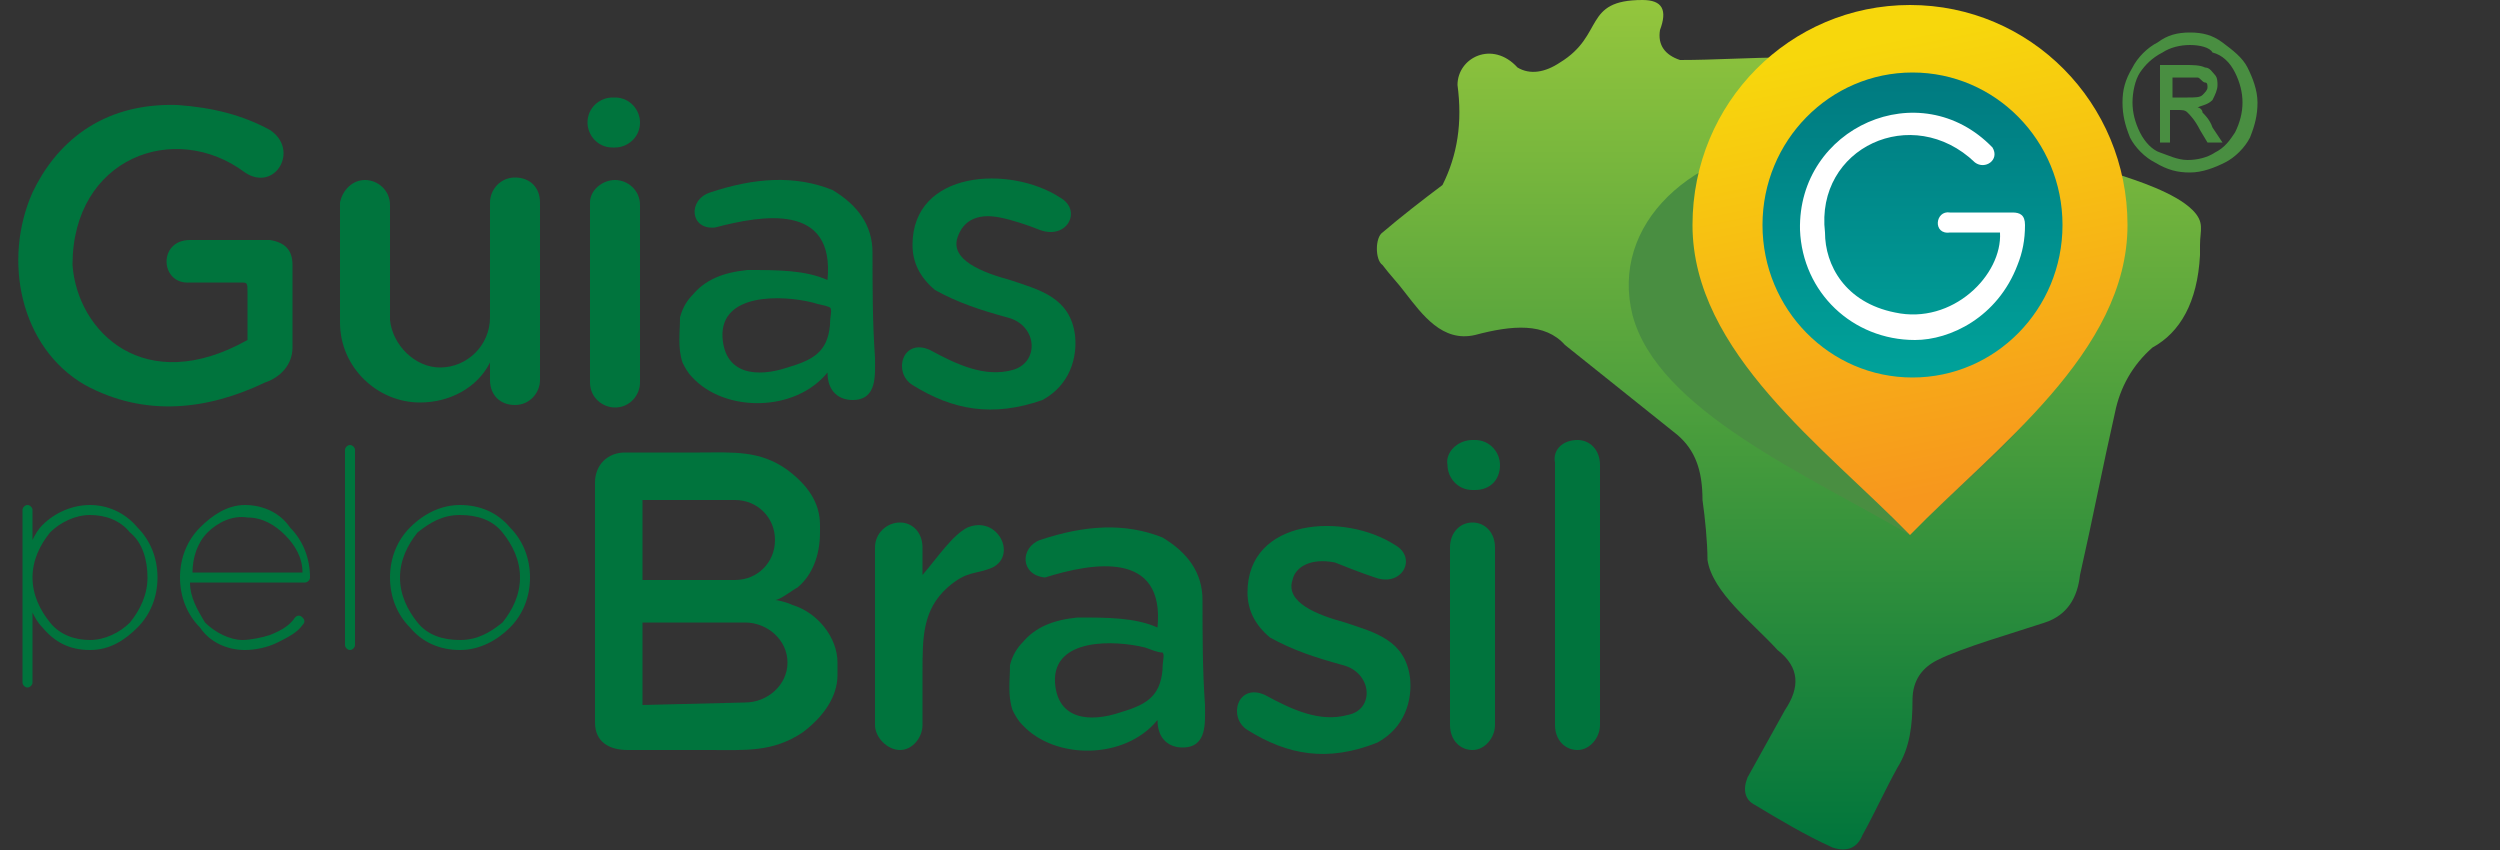 <?xml version="1.0" encoding="utf-8"?>
<!-- Generator: Adobe Illustrator 28.4.1, SVG Export Plug-In . SVG Version: 6.00 Build 0)  -->
<svg version="1.1" id="Camada_1" xmlns="http://www.w3.org/2000/svg" xmlns:xlink="http://www.w3.org/1999/xlink" x="0px" y="0px"
	 viewBox="0 0 100 34" style="enable-background:new 0 0 100 34;" xml:space="preserve">
<rect x="0" y="0" width="100" height="34" fill="#333333" stroke="none"/>
<style type="text/css">
	.st0{fill-rule:evenodd;clip-rule:evenodd;fill:url(#SVGID_1_);}
	.st1{fill-rule:evenodd;clip-rule:evenodd;fill:#498E41;}
	.st2{fill:#498E41;}
	.st3{fill-rule:evenodd;clip-rule:evenodd;fill:url(#SVGID_00000003069657403038477590000002556159196783414973_);}
	.st4{fill-rule:evenodd;clip-rule:evenodd;fill:url(#SVGID_00000098932714449675183830000016212420857822814345_);}
	.st5{fill-rule:evenodd;clip-rule:evenodd;fill:#FFFFFF;}
	.st6{fill-rule:evenodd;clip-rule:evenodd;fill:#00743D;}
</style>
<g>
	
		<linearGradient id="SVGID_1_" gradientUnits="userSpaceOnUse" x1="71.498" y1="2.026" x2="71.498" y2="36.004" gradientTransform="matrix(1 0 0 -1 0 36)">
		<stop  offset="0" style="stop-color:#00753C"/>
		<stop  offset="1" style="stop-color:#94C63D"/>
	</linearGradient>
	<path class="st0" d="M71.4,2.3c-1.4,0-2.8,0.1-4.2,0.1c-0.6-0.2-0.9-0.6-0.8-1.2C66.7,0.4,66.5,0,65.7,0c-2.4,0-1.5,1.4-3.3,2.5
		c-0.6,0.4-1.2,0.5-1.7,0.2c-1-1.1-2.4-0.4-2.4,0.7c0.2,1.5,0,2.8-0.6,4C56.9,8,56,8.7,55.3,9.3c-0.3,0.2-0.3,1.1,0,1.3
		c0.3,0.4,0.6,0.7,0.9,1.1c0.7,0.9,1.5,2,2.8,1.7c1.5-0.4,2.8-0.5,3.6,0.4c1.5,1.2,3,2.4,4.5,3.6c0.7,0.6,1,1.4,1,2.6
		c0.1,0.7,0.2,1.7,0.2,2.4c0.2,1.3,1.8,2.5,2.8,3.6c0.9,0.7,0.9,1.5,0.3,2.4c-0.5,0.9-1,1.8-1.5,2.7c-0.2,0.5-0.1,0.9,0.3,1.1
		c1,0.6,2,1.2,3.1,1.7c0.6,0.2,1,0,1.2-0.5c0.5-0.9,0.9-1.8,1.4-2.7c0.5-0.8,0.6-1.7,0.6-2.7c0-0.8,0.4-1.3,1-1.6
		c1-0.5,3.1-1.1,4.3-1.5c0.9-0.3,1.3-1,1.4-1.9c0.5-2.2,0.9-4.3,1.4-6.5c0.2-1,0.7-1.9,1.5-2.6c1.1-0.6,1.8-1.8,1.9-3.7
		c0-0.1,0-0.3,0-0.4c0-0.6,0.2-0.9-0.3-1.4c-0.7-0.7-2.3-1.2-2.9-1.4C80.3,5.5,75.9,4,71.4,2.3z"/>
	<path class="st1" d="M72.4,5.6c4.8-0.2,9.4,2.5,10.4,6.1c0.9,3.8-3.6,6.9-6.4,9.7c-4.1-2.4-10.1-5-11.1-8.8
		C64.4,9,67.6,5.9,72.4,5.6z"/>
	<g>
		<path class="st2" d="M87.6,1.3c0.5,0,0.9,0.1,1.3,0.4s0.8,0.6,1,1s0.4,0.9,0.4,1.4S90.2,5,90,5.5c-0.2,0.4-0.6,0.8-1,1
			c-0.4,0.2-0.9,0.4-1.4,0.4c-0.5,0-0.9-0.1-1.4-0.4c-0.4-0.2-0.8-0.6-1-1C85,5,84.9,4.6,84.9,4.1c0-0.5,0.1-0.9,0.4-1.4
			c0.2-0.4,0.6-0.8,1-1C86.7,1.4,87.1,1.3,87.6,1.3z M87.6,1.8c-0.4,0-0.8,0.1-1.1,0.3c-0.4,0.2-0.7,0.5-0.9,0.8s-0.3,0.8-0.3,1.2
			s0.1,0.8,0.3,1.2s0.5,0.7,0.8,0.8s0.7,0.3,1.1,0.3c0.4,0,0.8-0.1,1.1-0.3c0.4-0.2,0.6-0.5,0.8-0.8c0.2-0.4,0.3-0.8,0.3-1.2
			s-0.1-0.8-0.3-1.2c-0.2-0.4-0.5-0.7-0.9-0.8C88.4,1.9,88,1.8,87.6,1.8z M86.4,5.6v-3h1c0.3,0,0.6,0,0.8,0.1c0.2,0,0.3,0.2,0.4,0.3
			c0.1,0.1,0.1,0.3,0.1,0.4c0,0.2-0.1,0.4-0.2,0.6c-0.2,0.2-0.4,0.2-0.6,0.3c0.1,0,0.2,0.1,0.2,0.2c0.1,0.1,0.3,0.3,0.4,0.6l0.4,0.6
			h-0.6L88,5.2c-0.2-0.4-0.4-0.6-0.5-0.7c-0.1-0.1-0.2-0.1-0.4-0.1h-0.3v1.3H86.4z M86.9,3.9h0.6c0.3,0,0.5,0,0.6-0.1
			c0.1-0.1,0.2-0.2,0.2-0.3c0-0.1,0-0.2-0.1-0.2S88,3.1,87.9,3.1c-0.1,0-0.2,0-0.5,0h-0.5L86.9,3.9L86.9,3.9z"/>
	</g>
	
		<linearGradient id="SVGID_00000067923499131258347200000005170752614960153751_" gradientUnits="userSpaceOnUse" x1="78.529" y1="16.439" x2="74.922" y2="34.3" gradientTransform="matrix(1 0 0 -1 0 36)">
		<stop  offset="0" style="stop-color:#F7971D"/>
		<stop  offset="1" style="stop-color:#F7D70C"/>
	</linearGradient>
	<path style="fill-rule:evenodd;clip-rule:evenodd;fill:url(#SVGID_00000067923499131258347200000005170752614960153751_);" d="
		M76.4,0.2c4.8,0,8.7,3.9,8.7,8.8c0,5.1-5.3,8.9-8.7,12.4C73,17.9,67.7,14.1,67.7,9C67.7,4.1,71.6,0.2,76.4,0.2z"/>
	
		<linearGradient id="SVGID_00000035497073437096901040000017193494769488471172_" gradientUnits="userSpaceOnUse" x1="76.46" y1="33.06" x2="76.46" y2="20.94" gradientTransform="matrix(1 0 0 -1 0 36)">
		<stop  offset="0" style="stop-color:#007A80"/>
		<stop  offset="1" style="stop-color:#00A29A"/>
	</linearGradient>
	
		<ellipse style="fill-rule:evenodd;clip-rule:evenodd;fill:url(#SVGID_00000035497073437096901040000017193494769488471172_);" cx="76.5" cy="9" rx="6" ry="6.1"/>
	<path class="st5" d="M79,6.5c0.4,0.3,1-0.1,0.7-0.6c-2.9-3-7.8-0.8-7.7,3.3c0.1,2.5,2.1,4.4,4.6,4.4c1.4,0,3.3-0.9,4.1-3
		c0.2-0.5,0.3-1,0.3-1.6c0-0.4-0.2-0.5-0.5-0.5c-0.8,0-1.7,0-2.5,0c-0.6-0.1-0.7,0.9,0,0.8c0.7,0,1.3,0,2,0c0.1,1.7-1.9,3.7-4.2,3.2
		c-2-0.4-2.8-1.9-2.8-3.2C72.6,5.9,76.5,4.1,79,6.5z"/>
</g>
<g>
	<path class="st6" d="M58.9,17.6H59c0.6,0,1,0.5,1,1l0,0c0,0.6-0.4,1-1,1h-0.1c-0.6,0-1-0.5-1-1l0,0C57.8,18.1,58.3,17.6,58.9,17.6z
		"/>
	<g>
		<path class="st6" d="M24.6,7.2L24.6,7.2c0.5,0,1,0.4,1,1v7.1c0,0.5-0.4,1-1,1l0,0c-0.5,0-1-0.4-1-1V8.1
			C23.6,7.6,24.1,7.2,24.6,7.2z"/>
		<path class="st6" d="M24.5,3.9h0.1c0.6,0,1,0.5,1,1l0,0c0,0.6-0.5,1-1,1h-0.1c-0.6,0-1-0.5-1-1l0,0C23.5,4.3,24,3.9,24.5,3.9z"/>
		<path class="st6" d="M58.9,20.9L58.9,20.9c0.5,0,0.9,0.4,0.9,1V29c0,0.5-0.4,1-0.9,1l0,0c-0.5,0-0.9-0.4-0.9-1v-7.1
			C58,21.3,58.4,20.9,58.9,20.9z"/>
		<path class="st6" d="M63.1,17.6L63.1,17.6c0.5,0,0.9,0.4,0.9,1V29c0,0.5-0.4,1-0.9,1l0,0c-0.5,0-0.9-0.4-0.9-1V18.5
			C62.1,18,62.5,17.6,63.1,17.6z"/>
		<path class="st6" d="M14.6,7.2c0.5,0,1,0.4,1,1v4.6c0.1,1,1,1.9,2,1.9c1.1,0,2-0.9,2-2V8.8V8.1c0-0.5,0.4-1,1-1s1,0.4,1,1v7.1
			c0,0.5-0.4,1-1,1s-1-0.4-1-1v-0.7c-0.5,1-1.6,1.6-2.8,1.6c-1.7,0-3.2-1.4-3.2-3.2v-0.3V8.1C13.7,7.6,14.1,7.2,14.6,7.2z"/>
		<path class="st6" d="M32.5,12.1c-1.2-0.3-3.7-0.4-3.6,1.4c0.1,1.5,1.4,1.6,2.6,1.2c1-0.3,1.6-0.6,1.7-1.7c0-0.4,0.1-0.6,0-0.7
			C33,12.2,32.8,12.2,32.5,12.1L32.5,12.1z M28.4,7.7c1.8-0.6,3.4-0.7,4.9-0.1c1,0.6,1.6,1.4,1.6,2.5c0,1.4,0,2.8,0.1,4.2
			c0,0.7,0.1,1.7-0.9,1.7c-0.5,0-1-0.3-1-1.1c-1.3,1.6-4.1,1.6-5.4,0.2c-0.2-0.2-0.3-0.4-0.4-0.6c-0.2-0.6-0.1-1.2-0.1-1.8
			c0.1-0.4,0.3-0.7,0.5-0.9c0.5-0.6,1.2-0.9,2.2-1c1.2,0,2.3,0,3.2,0.4c0.3-3.1-2.6-2.6-4.5-2.1C27.6,9.2,27.5,8,28.4,7.7z"/>
		<path class="st6" d="M45.8,25.9c-1.2-0.3-3.7-0.4-3.6,1.4c0.1,1.5,1.4,1.6,2.6,1.2c1-0.3,1.6-0.6,1.7-1.7c0-0.4,0.1-0.6,0-0.7
			C46.3,26.1,46.1,26,45.8,25.9L45.8,25.9z M41.6,21.6c1.8-0.6,3.4-0.7,4.9-0.1c1,0.6,1.6,1.4,1.6,2.5c0,1.4,0,2.8,0.1,4.2
			c0,0.7,0.1,1.7-0.9,1.7c-0.5,0-1-0.3-1-1.1c-1.3,1.6-4.1,1.6-5.4,0.2c-0.2-0.2-0.3-0.4-0.4-0.6c-0.2-0.6-0.1-1.2-0.1-1.8
			c0.1-0.4,0.3-0.7,0.5-0.9c0.5-0.6,1.2-0.9,2.2-1c1.2,0,2.3,0,3.2,0.4c0.3-3.1-2.6-2.6-4.5-2C40.8,23,40.8,21.9,41.6,21.6z"/>
		<path class="st6" d="M36,20.9c0.5,0,0.9,0.4,0.9,1V23c0.6-0.7,1.2-1.6,1.8-1.9c1.2-0.5,2,1.1,1,1.6c-0.7,0.3-1,0.1-1.8,0.8
			c-1,0.9-1,2-1,3.4V29c0,0.5-0.4,1-0.9,1S35,29.5,35,29v-7.1C35,21.3,35.5,20.9,36,20.9z"/>
		<path class="st6" d="M41.6,9.2c1.1,0.4,1.7-0.8,0.8-1.3c-2-1.3-5.9-1.1-5.9,1.9c0,0.7,0.3,1.3,0.9,1.8c0.9,0.5,1.8,0.8,2.9,1.1
			c1.2,0.3,1.3,1.8,0.2,2.1c-1.1,0.3-2.2-0.2-3.3-0.8c-1.1-0.5-1.5,0.9-0.7,1.4c1.6,1,3.2,1.3,5.2,0.6c1.1-0.6,1.4-1.7,1.3-2.6
			c-0.2-1.5-1.4-1.8-2.6-2.2c-1.1-0.3-2.4-0.8-2.1-1.7C38.5,8.9,39,8.5,40,8.7C40.5,8.8,41.1,9,41.6,9.2z"/>
		<path class="st6" d="M55,23.1c1.1,0.4,1.7-0.8,0.8-1.3c-2-1.3-5.9-1.1-5.9,1.9c0,0.7,0.3,1.3,0.9,1.8c0.9,0.5,1.8,0.8,2.9,1.1
			c1.2,0.3,1.3,1.8,0.2,2c-1.1,0.3-2.2-0.2-3.3-0.8c-1.1-0.5-1.5,0.9-0.7,1.4c1.6,1,3.2,1.3,5.2,0.5c1.1-0.6,1.4-1.7,1.3-2.6
			c-0.2-1.5-1.4-1.8-2.6-2.2c-1.1-0.3-2.4-0.8-2.1-1.7c0.1-0.5,0.7-0.9,1.7-0.7C53.9,22.7,54.4,22.9,55,23.1z"/>
		<path class="st6" d="M25.1,30h3.3c1.4,0,2.5,0.1,3.7-0.7c0.8-0.6,1.4-1.4,1.4-2.3v-0.5c0-1-0.8-2-1.8-2.3
			c-0.2-0.1-0.6-0.2-0.7-0.2c0.2,0,0.7-0.4,0.9-0.5c0.6-0.5,0.9-1.3,0.9-2.2V21c0-0.9-0.5-1.6-1.3-2.2c-1.1-0.8-2.2-0.7-3.5-0.7H25
			c-0.7,0-1.2,0.5-1.2,1.2c0,3.3,0,6.2,0,9.6C23.8,29.7,24.4,30,25.1,30L25.1,30z M25.7,28.2v-3.3h4.1c0.9,0,1.7,0.7,1.7,1.6l0,0
			c0,0.9-0.8,1.6-1.7,1.6L25.7,28.2L25.7,28.2z M25.7,20h3.7c0.9,0,1.6,0.7,1.6,1.6l0,0c0,0.9-0.7,1.6-1.6,1.6h-3.7V20z"/>
		<path class="st6" d="M10.8,5.2C12,6,11,7.7,9.8,6.9C7,4.8,2.9,6.3,2.9,10.6c0.2,2.7,2.9,5.3,7,3c0-0.6,0-1.3,0-1.9
			c0-0.4,0-0.4-0.3-0.4c-0.7,0-1.3,0-2,0c-1.2,0.1-1.3-1.7,0-1.7c1.1,0,2.2,0,3.2,0c0.6,0.1,0.9,0.4,0.9,1c0,1.1,0,2.2,0,3.3
			c0,0.7-0.5,1.2-1.1,1.4c-2.3,1.1-4.8,1.4-7.2,0.1c-2.6-1.5-3.3-5-2.1-7.7C2.2,5.8,4,4.1,7.1,4.2C8.5,4.3,9.7,4.6,10.8,5.2z"/>
		<path class="st6" d="M3.6,20.2c0.7,0,1.4,0.3,1.9,0.9c0.5,0.5,0.8,1.2,0.8,2c0,0.8-0.3,1.5-0.8,2C5,25.6,4.4,26,3.6,26
			s-1.4-0.3-1.9-0.9c-0.2-0.2-0.3-0.4-0.4-0.6v2.8c0,0.1-0.1,0.2-0.2,0.2s-0.2-0.1-0.2-0.2v-6.9c0-0.1,0.1-0.2,0.2-0.2
			s0.2,0.1,0.2,0.2v1.2c0.1-0.2,0.2-0.4,0.4-0.6C2.2,20.5,2.9,20.2,3.6,20.2L3.6,20.2z M18.4,20.2c0.8,0,1.5,0.3,2,0.9
			c0.5,0.5,0.8,1.2,0.8,2c0,0.8-0.3,1.5-0.8,2c-0.5,0.5-1.2,0.9-2,0.9c-0.8,0-1.5-0.3-2-0.9c-0.5-0.5-0.8-1.2-0.8-2
			c0-0.8,0.3-1.5,0.8-2C17,20.5,17.7,20.2,18.4,20.2L18.4,20.2z M20.1,21.3c-0.4-0.5-1-0.7-1.7-0.7c-0.7,0-1.2,0.3-1.7,0.7
			c-0.4,0.5-0.7,1.1-0.7,1.8s0.3,1.3,0.7,1.8s1,0.7,1.7,0.7c0.7,0,1.2-0.3,1.7-0.7c0.4-0.5,0.7-1.1,0.7-1.8
			C20.8,22.4,20.5,21.8,20.1,21.3L20.1,21.3z M14.2,25.8c0,0.1-0.1,0.2-0.2,0.2s-0.2-0.1-0.2-0.2V18c0-0.1,0.1-0.2,0.2-0.2
			s0.2,0.1,0.2,0.2V25.8L14.2,25.8z M11.8,24.7c0.1-0.1,0.2-0.1,0.3,0s0.1,0.2,0,0.3c-0.2,0.3-0.6,0.5-1,0.7
			c-0.4,0.2-0.9,0.3-1.3,0.3c-0.7,0-1.4-0.3-1.8-0.9c-0.5-0.5-0.8-1.2-0.8-2c0-0.8,0.3-1.5,0.8-2c0.5-0.5,1.1-0.9,1.8-0.9
			c0.7,0,1.4,0.3,1.8,0.9c0.5,0.5,0.8,1.2,0.8,2c0,0.1-0.1,0.2-0.2,0.2l-4.6,0c0,0.6,0.3,1.1,0.6,1.6c0.4,0.4,1,0.7,1.5,0.7
			c0.3,0,0.8-0.1,1.1-0.2C11.3,25.2,11.6,25,11.8,24.7L11.8,24.7z M8.3,21.3c-0.4,0.4-0.6,1-0.6,1.6l4.4,0c0-0.6-0.3-1.1-0.7-1.5
			c-0.4-0.4-0.9-0.7-1.5-0.7C9.3,20.6,8.7,20.9,8.3,21.3L8.3,21.3z M5.2,21.3c-0.4-0.5-1-0.7-1.6-0.7c-0.6,0-1.2,0.3-1.6,0.7
			c-0.4,0.5-0.7,1.1-0.7,1.8s0.3,1.3,0.7,1.8s1,0.7,1.6,0.7c0.6,0,1.2-0.3,1.6-0.7c0.4-0.5,0.7-1.1,0.7-1.8
			C5.9,22.4,5.7,21.7,5.2,21.3z"/>
	</g>
</g>
</svg>
